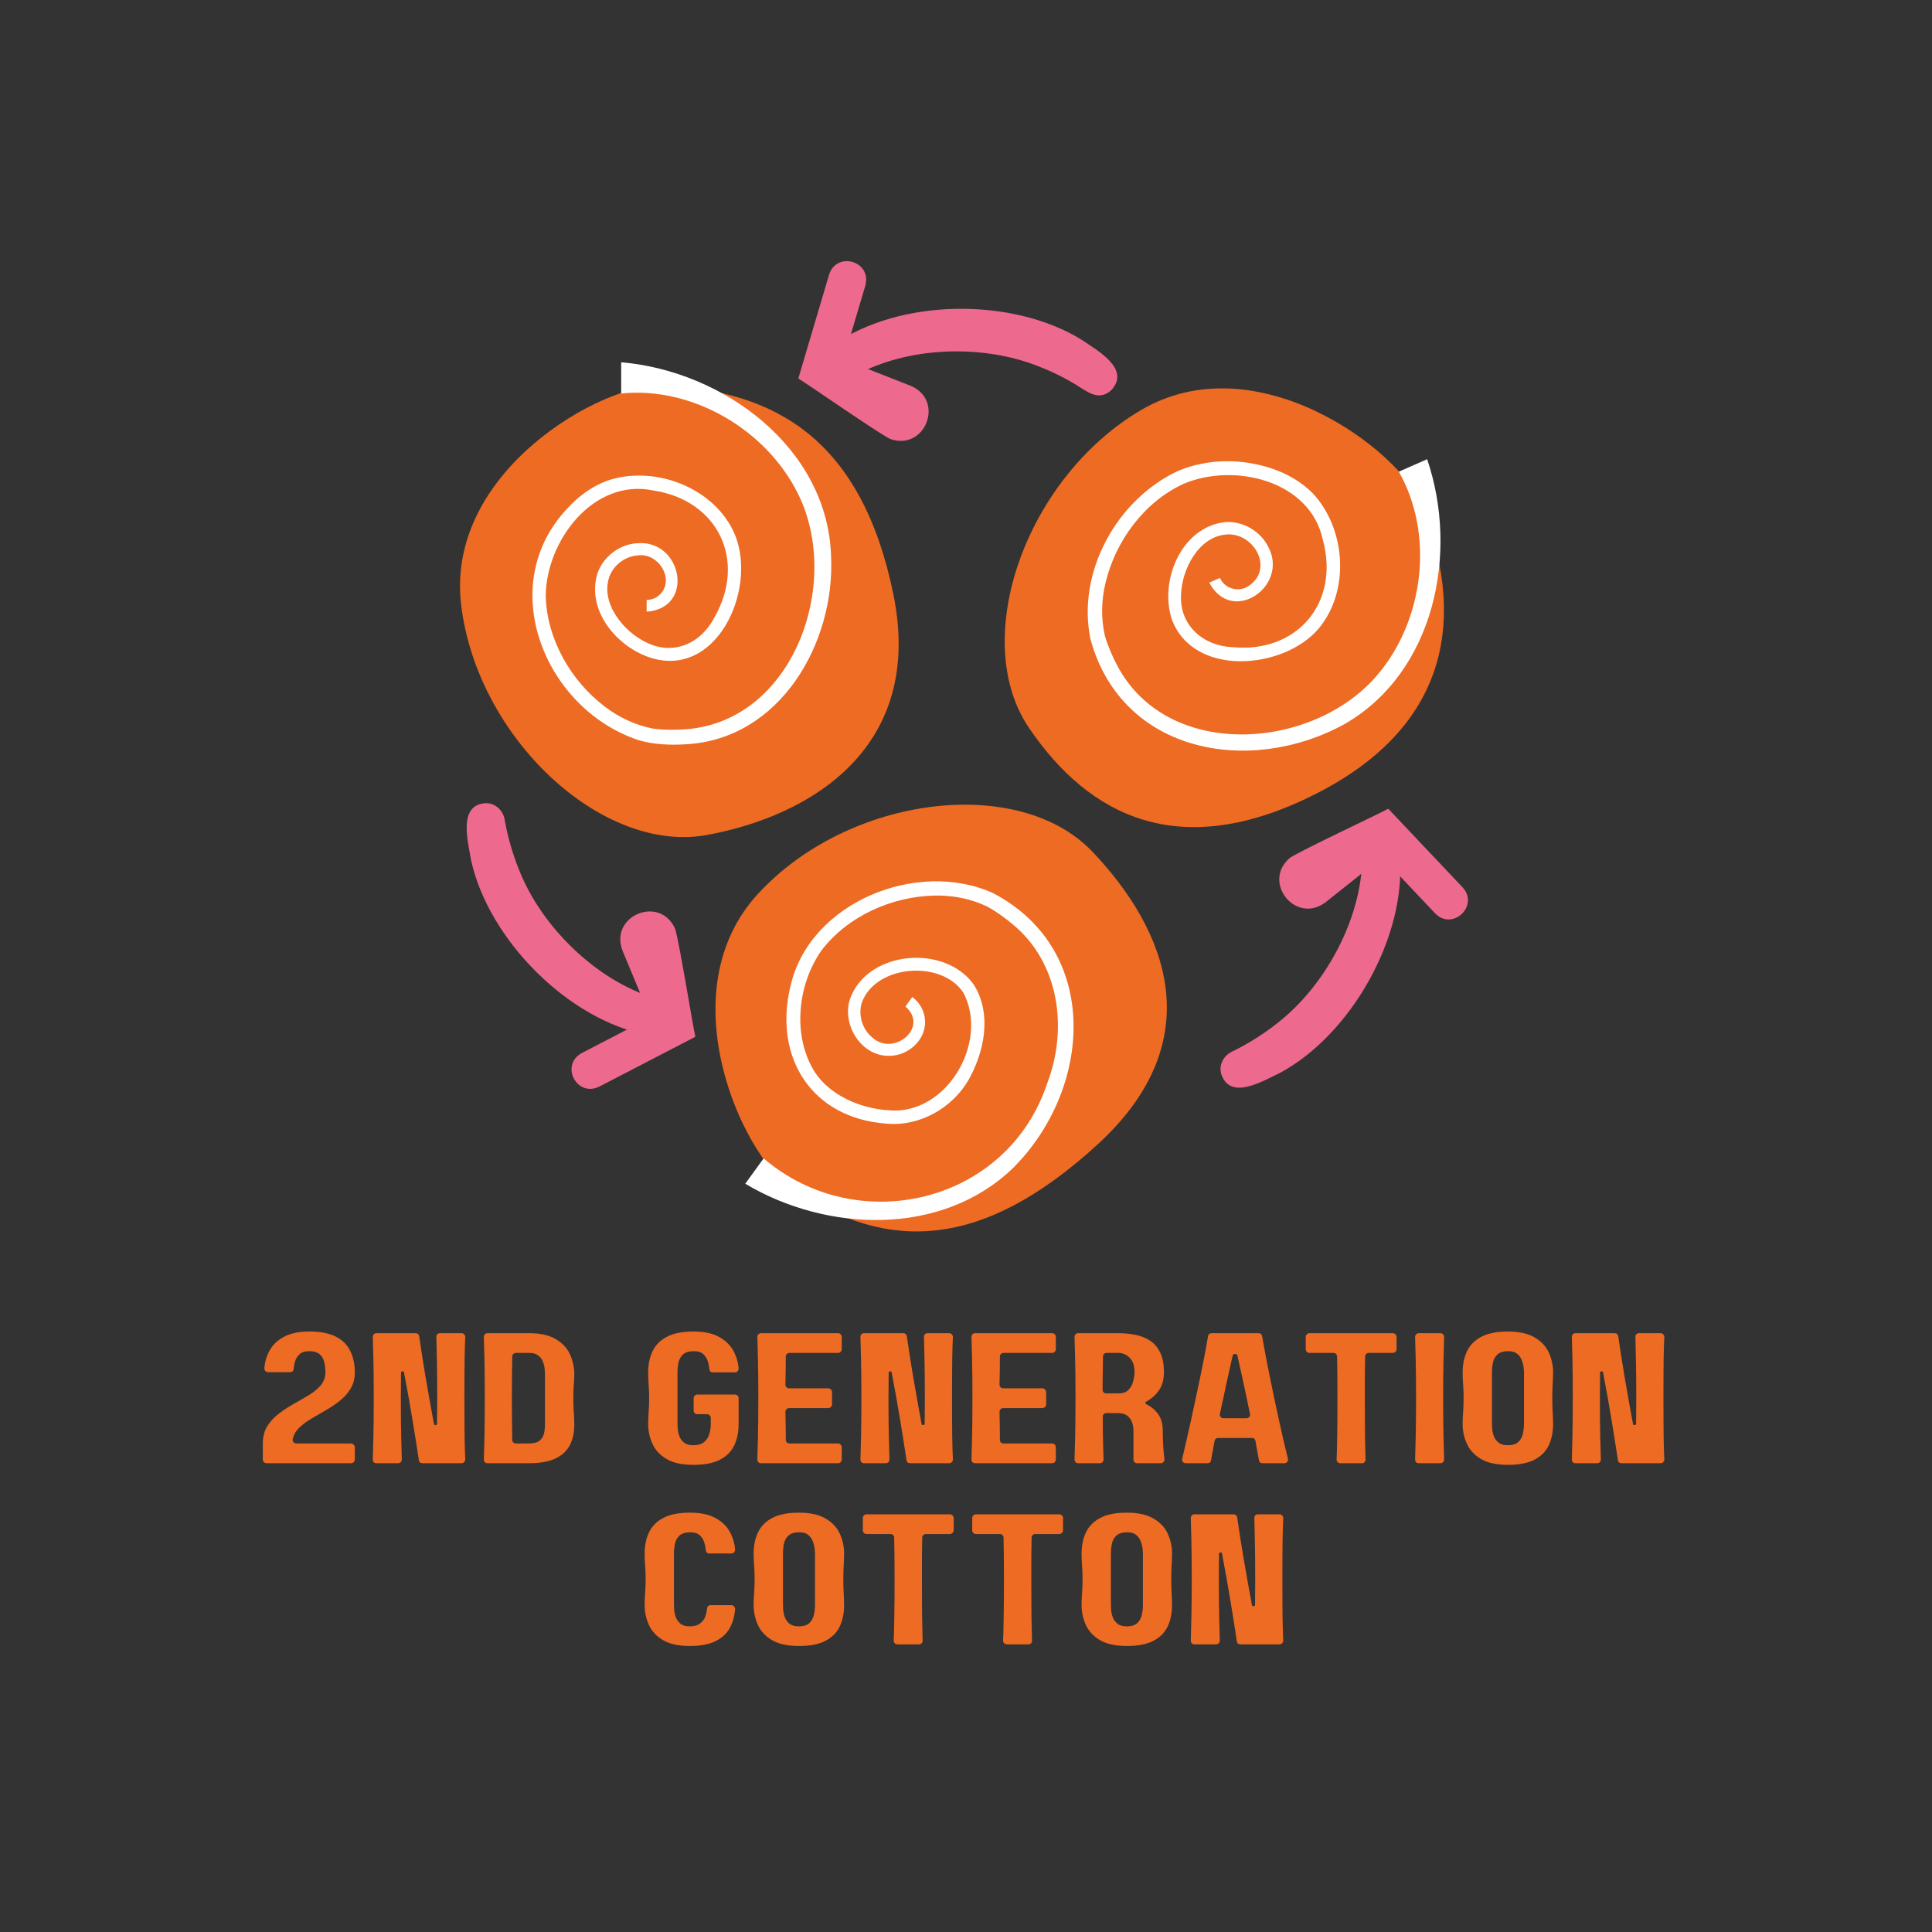 <svg version="1.0" preserveAspectRatio="xMidYMid meet" height="416" viewBox="0 0 312 312" zoomAndPan="magnify" width="416" xmlns:xlink="http://www.w3.org/1999/xlink" xmlns="http://www.w3.org/2000/svg"><rect x="0" y="0" width="312" height="312" fill="#333333" stroke="none"/><defs><g></g><clipPath id="eab9086358"><path clip-rule="nonzero" d="M 74.023 62 L 145.309 62 L 145.309 135.84 L 74.023 135.84 Z M 74.023 62"></path></clipPath><clipPath id="0ff551da91"><path clip-rule="nonzero" d="M 106.629 62.285 C 97.16 61.98 71.945 76.172 74.465 97.621 C 76.984 119.066 97.172 137.98 114.203 134.836 C 131.234 131.695 149.316 120.535 144.262 95.93 C 139.207 71.328 125.555 62.922 106.629 62.285"></path></clipPath><clipPath id="e1bd649d2a"><path clip-rule="nonzero" d="M 0.023 0 L 71.309 0 L 71.309 73.84 L 0.023 73.84 Z M 0.023 0"></path></clipPath><clipPath id="7dde155e72"><path clip-rule="nonzero" d="M 32.629 0.285 C 23.16 -0.02 -2.055 14.172 0.465 35.621 C 2.984 57.066 23.172 75.98 40.203 72.836 C 57.234 69.695 75.316 58.535 70.262 33.93 C 65.207 9.328 51.555 0.922 32.629 0.285"></path></clipPath><clipPath id="181cde76ee"><rect height="74" y="0" width="72" x="0"></rect></clipPath><clipPath id="1bf6476315"><path clip-rule="nonzero" d="M 85.352 58 L 134.648 58 L 134.648 120.516 L 85.352 120.516 Z M 85.352 58"></path></clipPath><clipPath id="24728bfb84"><path clip-rule="nonzero" d="M 100.316 58.504 C 116.832 59.902 133.656 72.309 134.211 89.812 C 134.875 103.824 126.012 119.316 110.867 120.188 C 108.359 120.355 105.578 120.258 103.152 119.539 C 87.949 114.512 79.809 94.574 91.633 82.098 C 93.379 80.188 95.523 78.566 98.031 77.641 C 105.438 75.094 114.824 78.5 118.355 85.617 C 122.594 94.117 116.336 109.359 105.41 106.328 C 99.789 104.695 94.543 98.645 96.523 92.484 C 97.492 89.797 100.148 87.844 103 87.719 C 110.188 87.207 112.25 98.23 104.426 98.781 C 104.426 98.781 104.426 96.887 104.426 96.887 C 105.367 96.887 106.297 96.43 106.863 95.68 C 108.816 93.16 106.16 89.285 103.098 89.688 C 101.02 89.781 99.082 91.223 98.391 93.176 C 96.949 97.383 100.66 101.996 104.398 103.754 C 108.762 105.926 113.246 103.891 115.395 99.668 C 120.613 90.488 115.961 80.785 105.48 79.203 C 95.816 77.211 88.227 87.332 88.133 96.168 C 88.27 103.156 92.16 109.93 97.684 114.125 C 99.996 115.883 102.656 117.129 105.48 117.668 C 107.156 117.891 108.996 117.902 110.672 117.777 C 128.133 116.531 136.008 94.215 128.922 79.844 C 123.797 69.375 111.781 62.367 100.316 63.547 C 100.316 63.547 100.316 58.492 100.316 58.492"></path></clipPath><clipPath id="024827b3ed"><path clip-rule="nonzero" d="M 0.352 0.32 L 49.648 0.32 L 49.648 62.48 L 0.352 62.48 Z M 0.352 0.32"></path></clipPath><clipPath id="b4e1557231"><path clip-rule="nonzero" d="M 15.316 0.504 C 31.832 1.902 48.656 14.309 49.211 31.812 C 49.875 45.824 41.012 61.316 25.867 62.188 C 23.359 62.355 20.578 62.258 18.152 61.539 C 2.949 56.512 -5.191 36.574 6.633 24.098 C 8.379 22.188 10.523 20.566 13.031 19.641 C 20.438 17.094 29.824 20.5 33.355 27.617 C 37.594 36.117 31.336 51.359 20.41 48.328 C 14.789 46.695 9.543 40.645 11.523 34.484 C 12.492 31.797 15.148 29.844 18 29.719 C 25.188 29.207 27.25 40.23 19.426 40.781 C 19.426 40.781 19.426 38.887 19.426 38.887 C 20.367 38.887 21.297 38.43 21.863 37.68 C 23.816 35.16 21.16 31.285 18.098 31.688 C 16.02 31.781 14.082 33.223 13.391 35.176 C 11.949 39.383 15.66 43.996 19.398 45.754 C 23.762 47.926 28.246 45.891 30.395 41.668 C 35.613 32.488 30.961 22.785 20.48 21.203 C 10.816 19.211 3.227 29.332 3.133 38.168 C 3.27 45.156 7.16 51.93 12.684 56.125 C 14.996 57.883 17.656 59.129 20.48 59.668 C 22.156 59.891 23.996 59.902 25.672 59.777 C 43.133 58.531 51.008 36.215 43.922 21.844 C 38.797 11.375 26.781 4.367 15.316 5.547 C 15.316 5.547 15.316 0.492 15.316 0.492"></path></clipPath><clipPath id="a35934b594"><rect height="63" y="0" width="50" x="0"></rect></clipPath><clipPath id="f2b8161303"><path clip-rule="nonzero" d="M 162 62.559 L 233.242 62.559 L 233.242 133.84 L 162 133.84 Z M 162 62.559"></path></clipPath><clipPath id="bfe904948a"><path clip-rule="nonzero" d="M 229.539 81.449 C 226.008 72.641 202.855 55.281 184.25 66.23 C 165.641 77.184 156.445 103.27 166.195 117.586 C 175.941 131.902 190.52 139.238 212.273 128.316 C 234.715 117.047 236.586 99.004 229.539 81.434"></path></clipPath><clipPath id="d09cd526bc"><path clip-rule="nonzero" d="M 0 0.559 L 71.242 0.559 L 71.242 71.84 L 0 71.84 Z M 0 0.559"></path></clipPath><clipPath id="ac4f0d50d8"><path clip-rule="nonzero" d="M 67.539 19.449 C 64.008 10.641 40.855 -6.719 22.25 4.23 C 3.641 15.184 -5.555 41.27 4.195 55.586 C 13.941 69.902 28.52 77.238 50.273 66.316 C 72.715 55.047 74.586 37.004 67.539 19.434"></path></clipPath><clipPath id="132f0ddb6c"><rect height="72" y="0" width="72" x="0"></rect></clipPath><clipPath id="5709f36603"><path clip-rule="nonzero" d="M 175.285 74 L 233 74 L 233 121.852 L 175.285 121.852 Z M 175.285 74"></path></clipPath><clipPath id="15f58762e6"><path clip-rule="nonzero" d="M 230.465 74.137 C 235.617 89.285 231.684 108.516 217.199 116.895 C 201.941 125.34 181.176 121.738 176.105 103.242 C 173.852 92.441 180.328 80.699 190.188 76.074 C 195.008 74.027 200.477 74.027 205.391 75.66 C 207.84 76.492 210.18 77.805 212.051 79.719 C 217.367 85.477 218.031 95.434 212.938 101.523 C 207.273 108.184 192.68 109.402 189.234 100 C 187.199 93.797 190.754 85.09 197.859 84.312 C 200.711 84.121 203.562 85.77 204.824 88.328 C 208.188 94.699 198.938 101.027 195.285 94.09 C 195.285 94.09 197.016 93.328 197.016 93.328 C 197.805 95.156 200.199 95.75 201.805 94.52 C 205.777 91.637 202.344 85.891 197.984 86.32 C 193.551 86.695 190.824 91.957 190.727 96.082 C 190.465 100.902 194.219 104.266 198.898 104.5 C 209.406 105.582 216.41 97.398 213.629 87.18 C 211.566 77.543 199.242 74.676 191.117 78.141 C 184.762 81.074 180.148 87.375 178.531 94.117 C 177.852 96.941 177.781 99.875 178.434 102.688 C 178.902 104.309 179.637 105.996 180.426 107.492 C 188.598 122.957 212.215 121.184 222.504 108.918 C 230.023 100.016 231.602 86.184 225.895 76.172 C 225.895 76.172 230.52 74.137 230.52 74.137"></path></clipPath><clipPath id="1518c9859f"><path clip-rule="nonzero" d="M 0.285 0 L 58 0 L 58 47.852 L 0.285 47.852 Z M 0.285 0"></path></clipPath><clipPath id="7829ff626c"><path clip-rule="nonzero" d="M 55.465 0.137 C 60.617 15.285 56.684 34.516 42.199 42.895 C 26.941 51.34 6.176 47.738 1.105 29.242 C -1.148 18.441 5.328 6.699 15.188 2.074 C 20.008 0.027 25.477 0.027 30.391 1.66 C 32.84 2.492 35.18 3.805 37.051 5.719 C 42.367 11.477 43.031 21.434 37.938 27.523 C 32.273 34.184 17.68 35.402 14.234 26 C 12.199 19.797 15.754 11.09 22.859 10.312 C 25.711 10.121 28.562 11.77 29.824 14.328 C 33.188 20.699 23.938 27.027 20.285 20.09 C 20.285 20.09 22.016 19.328 22.016 19.328 C 22.805 21.156 25.199 21.75 26.805 20.52 C 30.777 17.637 27.344 11.891 22.984 12.32 C 18.551 12.695 15.824 17.957 15.727 22.082 C 15.465 26.902 19.219 30.266 23.898 30.5 C 34.406 31.582 41.41 23.398 38.629 13.18 C 36.566 3.543 24.242 0.676 16.117 4.141 C 9.762 7.074 5.148 13.375 3.531 20.117 C 2.852 22.941 2.781 25.875 3.434 28.688 C 3.902 30.309 4.637 31.996 5.426 33.492 C 13.598 48.957 37.215 47.184 47.504 34.918 C 55.023 26.016 56.602 12.184 50.895 2.172 C 50.895 2.172 55.52 0.137 55.52 0.137"></path></clipPath><clipPath id="4e402cd9cb"><rect height="48" y="0" width="58" x="0"></rect></clipPath><clipPath id="ddf2781399"><path clip-rule="nonzero" d="M 115.328 129.844 L 188.609 129.844 L 188.609 199 L 115.328 199 Z M 115.328 129.844"></path></clipPath><clipPath id="60cf76b3f9"><path clip-rule="nonzero" d="M 127.688 191.797 C 119.836 186.48 107.793 160.176 122.441 144.309 C 137.09 128.441 164.547 125.02 176.469 137.594 C 188.387 150.164 195.711 167.969 177.172 184.891 C 158.633 201.809 143.363 202.418 127.688 191.797"></path></clipPath><clipPath id="833b757e61"><path clip-rule="nonzero" d="M 0.328 0.844 L 73.609 0.844 L 73.609 70 L 0.328 70 Z M 0.328 0.844"></path></clipPath><clipPath id="37a1cd1d7b"><path clip-rule="nonzero" d="M 12.688 62.797 C 4.836 57.48 -7.207 31.176 7.441 15.309 C 22.09 -0.559 49.547 -3.98 61.469 8.594 C 73.387 21.164 80.711 38.969 62.172 55.891 C 43.633 72.809 28.363 73.418 12.688 62.797"></path></clipPath><clipPath id="f5f49a3cd7"><rect height="70" y="0" width="74" x="0"></rect></clipPath><clipPath id="8398a55574"><path clip-rule="nonzero" d="M 120 142 L 173.953 142 L 173.953 197.129 L 120 197.129 Z M 120 142"></path></clipPath><clipPath id="a202a1ecb7"><path clip-rule="nonzero" d="M 123.328 187.078 C 138.473 200.051 162.758 194.359 169.141 174.867 C 172.48 166.074 171.066 155.496 163.59 149.305 C 162.305 148.227 160.809 147.133 159.312 146.344 C 156.711 145.125 153.816 144.559 150.922 144.625 C 144 144.777 136.855 147.949 132.633 153.527 C 128.77 159.066 127.922 167.305 131.578 173.133 C 134.043 176.887 138.891 178.977 143.293 179.281 C 152.82 180.336 159.781 168.289 155.586 160.328 C 152.059 154.926 141.312 155.773 139.152 161.988 C 138.57 163.984 139.277 166.281 140.91 167.582 C 144.332 170.656 150.105 165.906 146.215 162.543 C 146.215 162.543 147.32 161.004 147.32 161.004 C 148.555 161.891 149.344 163.359 149.383 164.867 C 149.535 167.984 146.656 170.461 143.707 170.504 C 139.18 170.684 135.941 165.602 137.227 161.449 C 139.957 153.391 152.82 152.379 157.375 159.191 C 160.172 163.871 158.965 169.812 156.445 174.34 C 153.801 178.949 148.5 181.953 143.168 181.457 C 131.082 180.598 124.879 170.766 127.648 159.273 C 130.691 145.719 148.082 138.699 160.336 144.211 C 177.977 153.445 176.355 175.93 163.578 188.641 C 152.07 199.719 133.516 199.027 120.352 191.16 C 120.352 191.16 123.312 187.078 123.312 187.078"></path></clipPath><clipPath id="83c2a9890a"><path clip-rule="nonzero" d="M 0.238 0 L 53.953 0 L 53.953 55.129 L 0.238 55.129 Z M 0.238 0"></path></clipPath><clipPath id="4445a42868"><path clip-rule="nonzero" d="M 3.328 45.078 C 18.473 58.051 42.758 52.359 49.141 32.867 C 52.48 24.074 51.066 13.496 43.59 7.305 C 42.305 6.227 40.809 5.133 39.312 4.344 C 36.711 3.125 33.816 2.559 30.922 2.625 C 24 2.777 16.855 5.949 12.633 11.527 C 8.77 17.066 7.922 25.305 11.578 31.133 C 14.043 34.887 18.891 36.977 23.293 37.281 C 32.82 38.336 39.781 26.289 35.586 18.328 C 32.059 12.926 21.312 13.773 19.152 19.988 C 18.57 21.984 19.277 24.281 20.91 25.582 C 24.332 28.656 30.105 23.906 26.215 20.543 C 26.215 20.543 27.32 19.004 27.32 19.004 C 28.555 19.891 29.344 21.359 29.383 22.867 C 29.535 25.984 26.656 28.461 23.707 28.504 C 19.18 28.684 15.941 23.602 17.227 19.449 C 19.957 11.391 32.82 10.379 37.375 17.191 C 40.172 21.871 38.965 27.812 36.445 32.34 C 33.801 36.949 28.5 39.953 23.168 39.457 C 11.082 38.598 4.879 28.766 7.648 17.273 C 10.691 3.719 28.082 -3.301 40.336 2.211 C 57.977 11.445 56.355 33.93 43.578 46.641 C 32.07 57.719 13.516 57.027 0.352 49.16 C 0.352 49.16 3.312 45.078 3.312 45.078"></path></clipPath><clipPath id="3a7bfb9174"><rect height="56" y="0" width="54" x="0"></rect></clipPath><clipPath id="19071f25e3"><path clip-rule="nonzero" d="M 133 49.234 L 180.613 49.234 L 180.613 63.891 L 133 63.891 Z M 133 49.234"></path></clipPath><clipPath id="20ac8fb972"><path clip-rule="nonzero" d="M 134.348 55.848 C 145.105 48.148 163.453 47.957 174.652 54.852 C 177.105 56.555 182.641 59.504 179.484 62.992 C 177.352 64.945 175.457 63.129 173.461 61.953 C 171.359 60.691 169.102 59.656 166.789 58.809 C 157.984 55.625 146.492 56.055 138.211 60.582 C 134.957 62.949 131.316 58.492 134.336 55.848"></path></clipPath><clipPath id="50e9895a9f"><path clip-rule="nonzero" d="M 0 0.234 L 47.613 0.234 L 47.613 14.891 L 0 14.891 Z M 0 0.234"></path></clipPath><clipPath id="1f11fbf13a"><path clip-rule="nonzero" d="M 1.348 6.848 C 12.105 -0.852 30.453 -1.043 41.652 5.852 C 44.105 7.555 49.641 10.504 46.484 13.992 C 44.352 15.945 42.457 14.129 40.461 12.953 C 38.359 11.691 36.102 10.656 33.789 9.809 C 24.984 6.625 13.492 7.055 5.211 11.582 C 1.957 13.949 -1.684 9.492 1.336 6.848"></path></clipPath><clipPath id="83b7b9ba19"><rect height="15" y="0" width="48" x="0"></rect></clipPath><clipPath id="f632cfcd27"><path clip-rule="nonzero" d="M 128.652 42 L 149.969 42 L 149.969 71.219 L 128.652 71.219 Z M 128.652 42"></path></clipPath><clipPath id="5aefdd2fc0"><path clip-rule="nonzero" d="M 139.762 46.07 L 135.414 60.707 L 133.891 57.137 L 147.059 62.301 C 152.652 64.652 149.414 72.945 143.707 70.871 C 141.383 69.652 131.012 62.426 128.922 61.121 C 129.156 60.348 133.504 45.629 133.891 44.34 C 135.137 40.508 140.801 42.18 139.746 46.07"></path></clipPath><clipPath id="ee56488dd1"><path clip-rule="nonzero" d="M 0.879 0 L 21.969 0 L 21.969 29.219 L 0.879 29.219 Z M 0.879 0"></path></clipPath><clipPath id="710cedd8d4"><path clip-rule="nonzero" d="M 11.762 4.07 L 7.414 18.707 L 5.891 15.137 L 19.059 20.301 C 24.652 22.652 21.414 30.945 15.707 28.871 C 13.383 27.652 3.012 20.426 0.922 19.121 C 1.156 18.348 5.504 3.629 5.891 2.34 C 7.137 -1.492 12.801 0.18 11.746 4.07"></path></clipPath><clipPath id="ce26bce77f"><rect height="30" y="0" width="22" x="0"></rect></clipPath><clipPath id="8df8ccb24c"><path clip-rule="nonzero" d="M 75.355 129.18 L 108.668 129.18 L 108.668 167.816 L 75.355 167.816 Z M 75.355 129.18"></path></clipPath><clipPath id="063805afa5"><path clip-rule="nonzero" d="M 104.73 167.168 C 91.758 164.785 78.828 151.66 76.059 138.84 C 75.586 135.891 73.871 129.852 78.562 129.699 C 80.168 129.754 81.332 131.031 81.527 132.539 C 82.082 135.598 83.062 138.867 84.363 141.746 C 88.16 150.273 96.508 158.305 105.465 161.102 C 109.441 161.836 108.762 167.5 104.746 167.168"></path></clipPath><clipPath id="56351609a4"><path clip-rule="nonzero" d="M 0.355 0.602 L 33.668 0.602 L 33.668 38.52 L 0.355 38.52 Z M 0.355 0.602"></path></clipPath><clipPath id="723ba37c59"><path clip-rule="nonzero" d="M 29.73 38.168 C 16.758 35.785 3.828 22.66 1.059 9.84 C 0.586 6.891 -1.129 0.852 3.562 0.699 C 5.168 0.754 6.332 2.031 6.527 3.539 C 7.082 6.598 8.062 9.867 9.363 12.746 C 13.16 21.273 21.508 29.305 30.465 32.102 C 34.441 32.836 33.762 38.5 29.746 38.168"></path></clipPath><clipPath id="7591303a67"><rect height="39" y="0" width="34" x="0"></rect></clipPath><clipPath id="e8bc3a4839"><path clip-rule="nonzero" d="M 92.012 147.164 L 112.664 147.164 L 112.664 176 L 92.012 176 Z M 92.012 147.164"></path></clipPath><clipPath id="515ba35377"><path clip-rule="nonzero" d="M 93.945 170.062 L 107.488 163.027 L 105.965 166.598 L 100.535 153.543 C 98.348 147.879 106.574 144.461 109.039 150.012 C 109.773 152.531 111.766 165.02 112.293 167.43 C 111.57 167.805 97.949 174.879 96.758 175.488 C 93.145 177.246 90.402 172.012 93.945 170.062"></path></clipPath><clipPath id="6c8a2cad62"><path clip-rule="nonzero" d="M 0.012 0.164 L 20.32 0.164 L 20.32 29 L 0.012 29 Z M 0.012 0.164"></path></clipPath><clipPath id="4d7fa64c67"><path clip-rule="nonzero" d="M 1.945 23.062 L 15.488 16.027 L 13.965 19.598 L 8.535 6.543 C 6.348 0.879 14.574 -2.539 17.039 3.012 C 17.773 5.531 19.766 18.02 20.293 20.43 C 19.57 20.805 5.949 27.879 4.758 28.488 C 1.145 30.246 -1.598 25.012 1.945 23.062"></path></clipPath><clipPath id="2fa9cc030b"><rect height="29" y="0" width="21" x="0"></rect></clipPath><clipPath id="c961a4f944"><path clip-rule="nonzero" d="M 197 135.172 L 226.582 135.172 L 226.582 175.812 L 197 175.812 Z M 197 135.172"></path></clipPath><clipPath id="2fc2a97eb7"><path clip-rule="nonzero" d="M 226.02 137.926 C 227.293 151.051 218.227 167.098 206.664 173.285 C 203.965 174.547 198.633 177.855 197.195 173.383 C 196.805 171.82 197.707 170.352 199.105 169.758 C 201.902 168.387 204.77 166.531 207.176 164.496 C 214.336 158.5 219.762 148.27 219.984 138.879 C 219.598 134.863 225.219 133.949 226.02 137.91"></path></clipPath><clipPath id="360956a397"><path clip-rule="nonzero" d="M 0 0.172 L 29.582 0.172 L 29.582 40.812 L 0 40.812 Z M 0 0.172"></path></clipPath><clipPath id="ab9704c369"><path clip-rule="nonzero" d="M 29.02 2.926 C 30.293 16.051 21.227 32.098 9.664 38.285 C 6.965 39.547 1.633 42.855 0.195 38.383 C -0.195 36.82 0.707 35.352 2.105 34.758 C 4.902 33.387 7.77 31.531 10.176 29.496 C 17.336 23.5 22.762 13.27 22.984 3.879 C 22.598 -0.137 28.219 -1.051 29.02 2.91"></path></clipPath><clipPath id="89fbbc1e89"><rect height="41" y="0" width="30" x="0"></rect></clipPath><clipPath id="69e2855054"><path clip-rule="nonzero" d="M 206 130.512 L 237.242 130.512 L 237.242 148.496 L 206 148.496 Z M 206 130.512"></path></clipPath><clipPath id="1d3a6f819c"><path clip-rule="nonzero" d="M 231.766 147.508 L 221.285 136.414 L 225.148 136.898 L 214.07 145.707 C 209.238 149.363 203.688 142.41 208.34 138.508 C 210.57 137.109 222.02 131.762 224.191 130.602 C 224.746 131.195 235.297 142.34 236.211 143.312 C 238.91 146.273 234.578 150.387 231.766 147.508"></path></clipPath><clipPath id="c55abaad23"><path clip-rule="nonzero" d="M 0 0.559 L 31.242 0.559 L 31.242 18.496 L 0 18.496 Z M 0 0.559"></path></clipPath><clipPath id="d36811ecfc"><path clip-rule="nonzero" d="M 25.766 17.508 L 15.285 6.414 L 19.148 6.898 L 8.07 15.707 C 3.238 19.363 -2.312 12.41 2.34 8.508 C 4.57 7.109 16.02 1.762 18.191 0.602 C 18.746 1.195 29.297 12.34 30.211 13.312 C 32.91 16.273 28.578 20.387 25.766 17.508"></path></clipPath><clipPath id="3ee2138fb8"><rect height="19" y="0" width="32" x="0"></rect></clipPath></defs><g clip-path="url(#eab9086358)"><g clip-path="url(#0ff551da91)"><g transform="matrix(1, 0, 0, 1, 74, 62)"><g clip-path="url(#181cde76ee)"><g clip-path="url(#e1bd649d2a)"><g clip-path="url(#7dde155e72)"><rect fill-opacity="1" y="-130.64" height="449.28" fill="#ed6b23" width="449.28" x="-142.64"></rect></g></g></g></g></g></g><g clip-path="url(#1bf6476315)"><g clip-path="url(#24728bfb84)"><g transform="matrix(1, 0, 0, 1, 85, 58)"><g clip-path="url(#a35934b594)"><g clip-path="url(#024827b3ed)"><g clip-path="url(#b4e1557231)"><rect fill-opacity="1" y="-126.64" height="449.28" fill="#ffffff" width="449.28" x="-153.64"></rect></g></g></g></g></g></g><g clip-path="url(#f2b8161303)"><g clip-path="url(#bfe904948a)"><g transform="matrix(1, 0, 0, 1, 162, 62)"><g clip-path="url(#132f0ddb6c)"><g clip-path="url(#d09cd526bc)"><g clip-path="url(#ac4f0d50d8)"><rect fill-opacity="1" y="-130.64" height="449.28" fill="#ed6b23" width="449.28" x="-230.64"></rect></g></g></g></g></g></g><g clip-path="url(#5709f36603)"><g clip-path="url(#15f58762e6)"><g transform="matrix(1, 0, 0, 1, 175, 74)"><g clip-path="url(#4e402cd9cb)"><g clip-path="url(#1518c9859f)"><g clip-path="url(#7829ff626c)"><rect fill-opacity="1" y="-142.64" height="449.28" fill="#ffffff" width="449.28" x="-243.64"></rect></g></g></g></g></g></g><g clip-path="url(#ddf2781399)"><g clip-path="url(#60cf76b3f9)"><g transform="matrix(1, 0, 0, 1, 115, 129)"><g clip-path="url(#f5f49a3cd7)"><g clip-path="url(#833b757e61)"><g clip-path="url(#37a1cd1d7b)"><rect fill-opacity="1" y="-197.64" height="449.28" fill="#ed6b23" width="449.28" x="-183.64"></rect></g></g></g></g></g></g><g clip-path="url(#8398a55574)"><g clip-path="url(#a202a1ecb7)"><g transform="matrix(1, 0, 0, 1, 120, 142)"><g clip-path="url(#3a7bfb9174)"><g clip-path="url(#83c2a9890a)"><g clip-path="url(#4445a42868)"><rect fill-opacity="1" y="-210.64" height="449.28" fill="#ffffff" width="449.28" x="-188.64"></rect></g></g></g></g></g></g><g clip-path="url(#19071f25e3)"><g clip-path="url(#20ac8fb972)"><g transform="matrix(1, 0, 0, 1, 133, 49)"><g clip-path="url(#83b7b9ba19)"><g clip-path="url(#50e9895a9f)"><g clip-path="url(#1f11fbf13a)"><rect fill-opacity="1" y="-117.64" height="449.28" fill="#ed698e" width="449.28" x="-201.64"></rect></g></g></g></g></g></g><g clip-path="url(#f632cfcd27)"><g clip-path="url(#5aefdd2fc0)"><g transform="matrix(1, 0, 0, 1, 128, 42)"><g clip-path="url(#ce26bce77f)"><g clip-path="url(#ee56488dd1)"><g clip-path="url(#710cedd8d4)"><rect fill-opacity="1" y="-110.64" height="449.28" fill="#ed698e" width="449.28" x="-196.64"></rect></g></g></g></g></g></g><g clip-path="url(#8df8ccb24c)"><g clip-path="url(#063805afa5)"><g transform="matrix(1, 0, 0, 1, 75, 129)"><g clip-path="url(#7591303a67)"><g clip-path="url(#56351609a4)"><g clip-path="url(#723ba37c59)"><rect fill-opacity="1" y="-197.64" height="449.28" fill="#ed698e" width="449.28" x="-143.64"></rect></g></g></g></g></g></g><g clip-path="url(#e8bc3a4839)"><g clip-path="url(#515ba35377)"><g transform="matrix(1, 0, 0, 1, 92, 147)"><g clip-path="url(#2fa9cc030b)"><g clip-path="url(#6c8a2cad62)"><g clip-path="url(#4d7fa64c67)"><rect fill-opacity="1" y="-215.64" height="449.28" fill="#ed698e" width="449.28" x="-160.64"></rect></g></g></g></g></g></g><g clip-path="url(#c961a4f944)"><g clip-path="url(#2fc2a97eb7)"><g transform="matrix(1, 0, 0, 1, 197, 135)"><g clip-path="url(#89fbbc1e89)"><g clip-path="url(#360956a397)"><g clip-path="url(#ab9704c369)"><rect fill-opacity="1" y="-203.64" height="449.28" fill="#ed698e" width="449.28" x="-265.64"></rect></g></g></g></g></g></g><g clip-path="url(#69e2855054)"><g clip-path="url(#1d3a6f819c)"><g transform="matrix(1, 0, 0, 1, 206, 130)"><g clip-path="url(#3ee2138fb8)"><g clip-path="url(#c55abaad23)"><g clip-path="url(#d36811ecfc)"><rect fill-opacity="1" y="-198.64" height="449.28" fill="#ed698e" width="449.28" x="-274.64"></rect></g></g></g></g></g></g><g fill-opacity="1" fill="#ed6b23"><g transform="translate(41.067, 236.296)"><g><path d="M 16.234 -14.703 C 16.234 -13.68 16.008 -12.801 15.562 -12.062 C 15.125 -11.32 14.551 -10.672 13.844 -10.109 C 13.133 -9.547 12.375 -9.031 11.562 -8.562 C 10.75 -8.094 9.961 -7.633 9.203 -7.188 C 8.441 -6.738 7.789 -6.254 7.25 -5.734 C 6.719 -5.211 6.367 -4.602 6.203 -3.906 C 6.172 -3.719 6.211 -3.551 6.328 -3.406 C 6.453 -3.258 6.602 -3.188 6.781 -3.188 L 15.625 -3.188 C 15.789 -3.188 15.93 -3.125 16.047 -3 C 16.172 -2.875 16.234 -2.734 16.234 -2.578 L 16.234 -0.594 C 16.234 -0.438 16.172 -0.297 16.047 -0.172 C 15.93 -0.055 15.789 0 15.625 0 L 1.984 0 C 1.816 0 1.672 -0.055 1.547 -0.172 C 1.43 -0.297 1.375 -0.438 1.375 -0.594 L 1.375 -3.188 C 1.375 -4.281 1.617 -5.219 2.109 -6 C 2.598 -6.781 3.227 -7.457 4 -8.031 C 4.77 -8.613 5.582 -9.145 6.438 -9.625 C 7.301 -10.102 8.117 -10.578 8.891 -11.047 C 9.66 -11.523 10.285 -12.051 10.766 -12.625 C 11.242 -13.207 11.484 -13.898 11.484 -14.703 C 11.484 -15.203 11.426 -15.719 11.312 -16.25 C 11.207 -16.781 10.969 -17.219 10.594 -17.562 C 10.227 -17.914 9.645 -18.094 8.844 -18.094 C 8.164 -18.094 7.648 -17.926 7.297 -17.594 C 6.953 -17.258 6.711 -16.875 6.578 -16.438 C 6.453 -16 6.379 -15.598 6.359 -15.234 C 6.316 -14.879 6.117 -14.703 5.766 -14.703 L 2.219 -14.703 C 2.039 -14.703 1.895 -14.766 1.781 -14.891 C 1.676 -15.023 1.625 -15.172 1.625 -15.328 C 1.695 -16.348 1.984 -17.312 2.484 -18.219 C 2.984 -19.133 3.754 -19.867 4.797 -20.422 C 5.836 -20.984 7.207 -21.266 8.906 -21.266 C 10.707 -21.266 12.141 -20.984 13.203 -20.422 C 14.273 -19.867 15.047 -19.094 15.516 -18.094 C 15.992 -17.094 16.234 -15.961 16.234 -14.703 Z M 16.234 -14.703"></path></g></g></g><g fill-opacity="1" fill="#ed6b23"><g transform="translate(58.701, 236.296)"><g><path d="M 16.297 -10.5 C 16.297 -7.895 16.305 -5.758 16.328 -4.094 C 16.359 -2.426 16.395 -1.258 16.438 -0.594 C 16.438 -0.438 16.375 -0.297 16.25 -0.172 C 16.133 -0.055 16 0 15.844 0 L 9.547 0 C 9.18 0 8.977 -0.172 8.938 -0.516 C 8.852 -1.129 8.676 -2.273 8.406 -3.953 C 8.145 -5.641 7.781 -7.82 7.312 -10.5 C 7.176 -11.281 7.039 -12.016 6.906 -12.703 C 6.781 -13.391 6.66 -14.035 6.547 -14.641 C 6.523 -14.797 6.438 -14.863 6.281 -14.844 C 6.133 -14.82 6.062 -14.742 6.062 -14.609 C 6.062 -14.004 6.055 -13.363 6.047 -12.688 C 6.035 -12.008 6.031 -11.281 6.031 -10.5 C 6.031 -7.895 6.051 -5.758 6.094 -4.094 C 6.133 -2.426 6.164 -1.258 6.188 -0.594 C 6.188 -0.438 6.129 -0.297 6.016 -0.172 C 5.898 -0.055 5.754 0 5.578 0 L 2.094 0 C 1.914 0 1.77 -0.055 1.656 -0.172 C 1.551 -0.297 1.5 -0.438 1.5 -0.594 C 1.52 -1.258 1.551 -2.426 1.594 -4.094 C 1.633 -5.758 1.656 -7.895 1.656 -10.5 C 1.656 -13.125 1.633 -15.266 1.594 -16.922 C 1.551 -18.578 1.52 -19.738 1.5 -20.406 C 1.5 -20.562 1.551 -20.695 1.656 -20.812 C 1.77 -20.938 1.914 -21 2.094 -21 L 8.406 -21 C 8.738 -21 8.938 -20.828 9 -20.484 C 9.082 -19.891 9.254 -18.742 9.516 -17.047 C 9.773 -15.359 10.145 -13.176 10.625 -10.5 C 10.758 -9.738 10.891 -9.008 11.016 -8.312 C 11.148 -7.613 11.27 -6.961 11.375 -6.359 C 11.414 -6.203 11.508 -6.133 11.656 -6.156 C 11.801 -6.176 11.875 -6.254 11.875 -6.391 C 11.875 -6.992 11.879 -7.641 11.891 -8.328 C 11.898 -9.016 11.906 -9.738 11.906 -10.5 C 11.906 -13.125 11.883 -15.266 11.844 -16.922 C 11.812 -18.578 11.785 -19.738 11.766 -20.406 C 11.742 -20.562 11.789 -20.695 11.906 -20.812 C 12.031 -20.938 12.172 -21 12.328 -21 L 15.844 -21 C 16 -21 16.133 -20.938 16.25 -20.812 C 16.375 -20.695 16.438 -20.562 16.438 -20.406 C 16.395 -19.738 16.359 -18.578 16.328 -16.922 C 16.305 -15.266 16.297 -13.125 16.297 -10.5 Z M 16.297 -10.5"></path></g></g></g><g fill-opacity="1" fill="#ed6b23"><g transform="translate(76.634, 236.296)"><g><path d="M 16.109 -14.438 C 16.109 -13.832 16.082 -13.258 16.031 -12.719 C 15.977 -12.176 15.953 -11.414 15.953 -10.438 C 15.953 -9.758 15.969 -9.191 16 -8.734 C 16.031 -8.273 16.055 -7.852 16.078 -7.469 C 16.098 -7.094 16.109 -6.691 16.109 -6.266 C 16.109 -4.984 15.875 -3.879 15.406 -2.953 C 14.938 -2.023 14.172 -1.301 13.109 -0.781 C 12.047 -0.258 10.609 0 8.797 0 L 2.094 0 C 1.914 0 1.77 -0.055 1.656 -0.172 C 1.551 -0.297 1.5 -0.438 1.5 -0.594 C 1.52 -1.258 1.551 -2.426 1.594 -4.094 C 1.633 -5.758 1.656 -7.895 1.656 -10.5 C 1.656 -13.125 1.633 -15.266 1.594 -16.922 C 1.551 -18.578 1.52 -19.738 1.5 -20.406 C 1.5 -20.562 1.551 -20.695 1.656 -20.812 C 1.77 -20.938 1.914 -21 2.094 -21 L 8.797 -21 C 10.586 -21 12.016 -20.688 13.078 -20.062 C 14.141 -19.445 14.898 -18.656 15.359 -17.688 C 15.816 -16.719 16.066 -15.691 16.109 -14.609 C 16.109 -14.566 16.109 -14.516 16.109 -14.453 C 16.109 -14.441 16.109 -14.438 16.109 -14.438 Z M 8.734 -3.188 C 9.535 -3.188 10.125 -3.336 10.5 -3.641 C 10.875 -3.953 11.113 -4.344 11.219 -4.812 C 11.32 -5.281 11.375 -5.766 11.375 -6.266 L 11.375 -14.438 C 11.375 -14.594 11.359 -14.852 11.328 -15.219 C 11.297 -15.594 11.203 -15.977 11.047 -16.375 C 10.898 -16.781 10.648 -17.117 10.297 -17.391 C 9.953 -17.672 9.469 -17.812 8.844 -17.812 L 6.688 -17.812 C 6.531 -17.812 6.391 -17.754 6.266 -17.641 C 6.148 -17.535 6.094 -17.406 6.094 -17.25 C 6.07 -16.383 6.055 -15.391 6.047 -14.266 C 6.035 -13.148 6.031 -11.895 6.031 -10.5 C 6.031 -9.125 6.035 -7.867 6.047 -6.734 C 6.055 -5.609 6.07 -4.613 6.094 -3.75 C 6.094 -3.594 6.148 -3.457 6.266 -3.344 C 6.391 -3.238 6.531 -3.188 6.688 -3.188 Z M 8.734 -3.188"></path></g></g></g><g fill-opacity="1" fill="#ed6b23"><g transform="translate(94.237, 236.296)"><g></g></g></g><g fill-opacity="1" fill="#ed6b23"><g transform="translate(103.173, 236.296)"><g><path d="M 8.844 -10.5 C 8.844 -10.656 8.898 -10.789 9.016 -10.906 C 9.129 -11.031 9.266 -11.094 9.422 -11.094 L 15.547 -11.094 C 15.703 -11.094 15.832 -11.031 15.938 -10.906 C 16.051 -10.789 16.109 -10.656 16.109 -10.5 L 16.109 -6.328 C 16.109 -5.047 15.879 -3.91 15.422 -2.922 C 14.961 -1.93 14.195 -1.148 13.125 -0.578 C 12.051 -0.016 10.613 0.266 8.812 0.266 C 6.977 0.266 5.523 -0.051 4.453 -0.688 C 3.379 -1.332 2.617 -2.16 2.172 -3.172 C 1.723 -4.18 1.5 -5.234 1.5 -6.328 C 1.5 -6.742 1.508 -7.141 1.531 -7.516 C 1.551 -7.898 1.578 -8.32 1.609 -8.781 C 1.641 -9.25 1.656 -9.82 1.656 -10.5 C 1.656 -11.176 1.641 -11.742 1.609 -12.203 C 1.578 -12.672 1.551 -13.094 1.531 -13.469 C 1.508 -13.852 1.5 -14.254 1.5 -14.672 C 1.5 -15.953 1.734 -17.086 2.203 -18.078 C 2.672 -19.066 3.438 -19.844 4.5 -20.406 C 5.562 -20.977 7 -21.266 8.812 -21.266 C 10.52 -21.266 11.891 -20.977 12.922 -20.406 C 13.961 -19.844 14.734 -19.109 15.234 -18.203 C 15.734 -17.305 16.023 -16.348 16.109 -15.328 C 16.109 -15.148 16.051 -14.992 15.938 -14.859 C 15.832 -14.734 15.691 -14.672 15.516 -14.672 L 11.969 -14.672 C 11.613 -14.672 11.414 -14.859 11.375 -15.234 C 11.352 -15.578 11.273 -15.973 11.141 -16.422 C 11.016 -16.867 10.773 -17.258 10.422 -17.594 C 10.078 -17.926 9.562 -18.094 8.875 -18.094 C 8.082 -18.094 7.492 -17.91 7.109 -17.547 C 6.734 -17.191 6.492 -16.75 6.391 -16.219 C 6.285 -15.688 6.234 -15.172 6.234 -14.672 L 6.234 -6.328 C 6.234 -6.148 6.25 -5.875 6.281 -5.5 C 6.312 -5.133 6.398 -4.75 6.547 -4.344 C 6.703 -3.945 6.953 -3.609 7.297 -3.328 C 7.648 -3.047 8.141 -2.906 8.766 -2.906 C 9.547 -2.906 10.145 -3.082 10.562 -3.438 C 10.977 -3.801 11.254 -4.25 11.391 -4.781 C 11.535 -5.312 11.609 -5.828 11.609 -6.328 C 11.609 -6.648 11.609 -6.988 11.609 -7.344 C 11.586 -7.508 11.52 -7.645 11.406 -7.75 C 11.301 -7.863 11.172 -7.922 11.016 -7.922 L 9.422 -7.922 C 9.266 -7.922 9.129 -7.973 9.016 -8.078 C 8.898 -8.191 8.844 -8.336 8.844 -8.516 Z M 8.844 -10.5"></path></g></g></g><g fill-opacity="1" fill="#ed6b23"><g transform="translate(120.806, 236.296)"><g><path d="M 15.125 -18.422 C 15.125 -18.266 15.066 -18.125 14.953 -18 C 14.848 -17.875 14.703 -17.812 14.516 -17.812 L 6.688 -17.812 C 6.531 -17.812 6.391 -17.754 6.266 -17.641 C 6.148 -17.535 6.094 -17.406 6.094 -17.25 C 6.094 -16.625 6.086 -15.93 6.078 -15.172 C 6.066 -14.422 6.051 -13.594 6.031 -12.688 C 6.031 -12.531 6.086 -12.391 6.203 -12.266 C 6.328 -12.148 6.469 -12.094 6.625 -12.094 L 12.953 -12.094 C 13.117 -12.094 13.258 -12.031 13.375 -11.906 C 13.5 -11.789 13.562 -11.648 13.562 -11.484 L 13.562 -9.516 C 13.562 -9.348 13.5 -9.203 13.375 -9.078 C 13.258 -8.961 13.117 -8.906 12.953 -8.906 L 6.625 -8.906 C 6.469 -8.906 6.328 -8.844 6.203 -8.719 C 6.086 -8.602 6.031 -8.469 6.031 -8.312 C 6.051 -7.406 6.066 -6.57 6.078 -5.812 C 6.086 -5.062 6.094 -4.375 6.094 -3.75 C 6.094 -3.594 6.148 -3.457 6.266 -3.344 C 6.391 -3.238 6.531 -3.188 6.688 -3.188 L 14.516 -3.188 C 14.703 -3.188 14.848 -3.125 14.953 -3 C 15.066 -2.875 15.125 -2.734 15.125 -2.578 L 15.125 -0.594 C 15.125 -0.438 15.066 -0.297 14.953 -0.172 C 14.848 -0.055 14.703 0 14.516 0 L 2.094 0 C 1.914 0 1.77 -0.055 1.656 -0.172 C 1.551 -0.297 1.5 -0.438 1.5 -0.594 C 1.52 -1.258 1.551 -2.426 1.594 -4.094 C 1.633 -5.758 1.656 -7.895 1.656 -10.5 C 1.656 -13.125 1.633 -15.266 1.594 -16.922 C 1.551 -18.578 1.52 -19.738 1.5 -20.406 C 1.5 -20.562 1.551 -20.695 1.656 -20.812 C 1.77 -20.938 1.914 -21 2.094 -21 L 14.516 -21 C 14.703 -21 14.848 -20.938 14.953 -20.812 C 15.066 -20.695 15.125 -20.562 15.125 -20.406 Z M 15.125 -18.422"></path></g></g></g><g fill-opacity="1" fill="#ed6b23"><g transform="translate(137.45, 236.296)"><g><path d="M 16.297 -10.5 C 16.297 -7.895 16.305 -5.758 16.328 -4.094 C 16.359 -2.426 16.395 -1.258 16.438 -0.594 C 16.438 -0.438 16.375 -0.297 16.25 -0.172 C 16.133 -0.055 16 0 15.844 0 L 9.547 0 C 9.18 0 8.977 -0.172 8.938 -0.516 C 8.852 -1.129 8.676 -2.273 8.406 -3.953 C 8.145 -5.641 7.781 -7.82 7.312 -10.5 C 7.176 -11.281 7.039 -12.016 6.906 -12.703 C 6.781 -13.391 6.66 -14.035 6.547 -14.641 C 6.523 -14.797 6.438 -14.863 6.281 -14.844 C 6.133 -14.82 6.062 -14.742 6.062 -14.609 C 6.062 -14.004 6.055 -13.363 6.047 -12.688 C 6.035 -12.008 6.031 -11.281 6.031 -10.5 C 6.031 -7.895 6.051 -5.758 6.094 -4.094 C 6.133 -2.426 6.164 -1.258 6.188 -0.594 C 6.188 -0.438 6.129 -0.297 6.016 -0.172 C 5.898 -0.055 5.754 0 5.578 0 L 2.094 0 C 1.914 0 1.77 -0.055 1.656 -0.172 C 1.551 -0.297 1.5 -0.438 1.5 -0.594 C 1.52 -1.258 1.551 -2.426 1.594 -4.094 C 1.633 -5.758 1.656 -7.895 1.656 -10.5 C 1.656 -13.125 1.633 -15.266 1.594 -16.922 C 1.551 -18.578 1.52 -19.738 1.5 -20.406 C 1.5 -20.562 1.551 -20.695 1.656 -20.812 C 1.77 -20.938 1.914 -21 2.094 -21 L 8.406 -21 C 8.738 -21 8.938 -20.828 9 -20.484 C 9.082 -19.891 9.254 -18.742 9.516 -17.047 C 9.773 -15.359 10.145 -13.176 10.625 -10.5 C 10.758 -9.738 10.891 -9.008 11.016 -8.312 C 11.148 -7.613 11.27 -6.961 11.375 -6.359 C 11.414 -6.203 11.508 -6.133 11.656 -6.156 C 11.801 -6.176 11.875 -6.254 11.875 -6.391 C 11.875 -6.992 11.879 -7.641 11.891 -8.328 C 11.898 -9.016 11.906 -9.738 11.906 -10.5 C 11.906 -13.125 11.883 -15.266 11.844 -16.922 C 11.812 -18.578 11.785 -19.738 11.766 -20.406 C 11.742 -20.562 11.789 -20.695 11.906 -20.812 C 12.031 -20.938 12.172 -21 12.328 -21 L 15.844 -21 C 16 -21 16.133 -20.938 16.25 -20.812 C 16.375 -20.695 16.438 -20.562 16.438 -20.406 C 16.395 -19.738 16.359 -18.578 16.328 -16.922 C 16.305 -15.266 16.297 -13.125 16.297 -10.5 Z M 16.297 -10.5"></path></g></g></g><g fill-opacity="1" fill="#ed6b23"><g transform="translate(155.383, 236.296)"><g><path d="M 15.125 -18.422 C 15.125 -18.266 15.066 -18.125 14.953 -18 C 14.848 -17.875 14.703 -17.812 14.516 -17.812 L 6.688 -17.812 C 6.531 -17.812 6.391 -17.754 6.266 -17.641 C 6.148 -17.535 6.094 -17.406 6.094 -17.25 C 6.094 -16.625 6.086 -15.93 6.078 -15.172 C 6.066 -14.422 6.051 -13.594 6.031 -12.688 C 6.031 -12.531 6.086 -12.391 6.203 -12.266 C 6.328 -12.148 6.469 -12.094 6.625 -12.094 L 12.953 -12.094 C 13.117 -12.094 13.258 -12.031 13.375 -11.906 C 13.5 -11.789 13.562 -11.648 13.562 -11.484 L 13.562 -9.516 C 13.562 -9.348 13.5 -9.203 13.375 -9.078 C 13.258 -8.961 13.117 -8.906 12.953 -8.906 L 6.625 -8.906 C 6.469 -8.906 6.328 -8.844 6.203 -8.719 C 6.086 -8.602 6.031 -8.469 6.031 -8.312 C 6.051 -7.406 6.066 -6.57 6.078 -5.812 C 6.086 -5.062 6.094 -4.375 6.094 -3.75 C 6.094 -3.594 6.148 -3.457 6.266 -3.344 C 6.391 -3.238 6.531 -3.188 6.688 -3.188 L 14.516 -3.188 C 14.703 -3.188 14.848 -3.125 14.953 -3 C 15.066 -2.875 15.125 -2.734 15.125 -2.578 L 15.125 -0.594 C 15.125 -0.438 15.066 -0.297 14.953 -0.172 C 14.848 -0.055 14.703 0 14.516 0 L 2.094 0 C 1.914 0 1.77 -0.055 1.656 -0.172 C 1.551 -0.297 1.5 -0.438 1.5 -0.594 C 1.52 -1.258 1.551 -2.426 1.594 -4.094 C 1.633 -5.758 1.656 -7.895 1.656 -10.5 C 1.656 -13.125 1.633 -15.266 1.594 -16.922 C 1.551 -18.578 1.52 -19.738 1.5 -20.406 C 1.5 -20.562 1.551 -20.695 1.656 -20.812 C 1.77 -20.938 1.914 -21 2.094 -21 L 14.516 -21 C 14.703 -21 14.848 -20.938 14.953 -20.812 C 15.066 -20.695 15.125 -20.562 15.125 -20.406 Z M 15.125 -18.422"></path></g></g></g><g fill-opacity="1" fill="#ed6b23"><g transform="translate(172.027, 236.296)"><g><path d="M 15.422 0 L 11.609 0 C 11.453 0 11.312 -0.055 11.188 -0.172 C 11.07 -0.297 11.016 -0.438 11.016 -0.594 L 11.016 -5.219 C 11.016 -5.676 10.941 -6.125 10.797 -6.562 C 10.66 -7.008 10.406 -7.375 10.031 -7.656 C 9.664 -7.945 9.148 -8.094 8.484 -8.094 L 6.625 -8.094 C 6.469 -8.094 6.328 -8.031 6.203 -7.906 C 6.086 -7.789 6.039 -7.656 6.062 -7.5 C 6.062 -5.738 6.078 -4.273 6.109 -3.109 C 6.141 -1.953 6.164 -1.113 6.188 -0.594 C 6.188 -0.438 6.129 -0.297 6.016 -0.172 C 5.898 -0.055 5.754 0 5.578 0 L 2.094 0 C 1.914 0 1.77 -0.055 1.656 -0.172 C 1.551 -0.297 1.5 -0.438 1.5 -0.594 C 1.52 -1.258 1.551 -2.426 1.594 -4.094 C 1.633 -5.758 1.656 -7.895 1.656 -10.5 C 1.656 -13.125 1.633 -15.266 1.594 -16.922 C 1.551 -18.578 1.52 -19.738 1.5 -20.406 C 1.5 -20.562 1.551 -20.695 1.656 -20.812 C 1.77 -20.938 1.914 -21 2.094 -21 L 8.609 -21 C 9.586 -21 10.516 -20.906 11.391 -20.719 C 12.273 -20.539 13.055 -20.223 13.734 -19.766 C 14.422 -19.305 14.957 -18.664 15.344 -17.844 C 15.738 -17.031 15.938 -15.984 15.938 -14.703 C 15.938 -13.523 15.672 -12.551 15.141 -11.781 C 14.609 -11.008 13.922 -10.398 13.078 -9.953 C 12.992 -9.922 12.953 -9.852 12.953 -9.75 C 12.953 -9.645 13.004 -9.566 13.109 -9.516 C 13.867 -9.148 14.5 -8.625 15 -7.938 C 15.5 -7.25 15.75 -6.344 15.75 -5.219 C 15.75 -4.133 15.781 -3.207 15.844 -2.438 C 15.906 -1.676 15.961 -1.082 16.016 -0.656 C 16.035 -0.477 15.984 -0.32 15.859 -0.188 C 15.742 -0.062 15.598 0 15.422 0 Z M 8.672 -17.812 L 6.688 -17.812 C 6.531 -17.812 6.391 -17.754 6.266 -17.641 C 6.148 -17.535 6.094 -17.406 6.094 -17.25 C 6.094 -16.531 6.082 -15.723 6.062 -14.828 C 6.039 -13.941 6.031 -12.957 6.031 -11.875 C 6.031 -11.695 6.086 -11.551 6.203 -11.438 C 6.328 -11.332 6.469 -11.281 6.625 -11.281 L 8.672 -11.281 C 9.328 -11.281 9.836 -11.469 10.203 -11.844 C 10.578 -12.227 10.832 -12.688 10.969 -13.219 C 11.113 -13.75 11.188 -14.242 11.188 -14.703 C 11.188 -15.504 11.039 -16.129 10.75 -16.578 C 10.457 -17.023 10.117 -17.344 9.734 -17.531 C 9.348 -17.719 8.992 -17.812 8.672 -17.812 Z M 8.672 -17.812"></path></g></g></g><g fill-opacity="1" fill="#ed6b23"><g transform="translate(189.54, 236.296)"><g><path d="M 14.375 0 C 14.031 0 13.828 -0.16 13.766 -0.484 C 13.723 -0.766 13.648 -1.16 13.547 -1.672 C 13.453 -2.191 13.336 -2.832 13.203 -3.594 C 13.141 -3.914 12.945 -4.078 12.625 -4.078 L 7.203 -4.078 C 6.879 -4.078 6.676 -3.914 6.594 -3.594 C 6.457 -2.832 6.344 -2.191 6.25 -1.672 C 6.164 -1.16 6.094 -0.766 6.031 -0.484 C 5.988 -0.16 5.797 0 5.453 0 L 1.953 0 C 1.754 0 1.594 -0.07 1.469 -0.219 C 1.352 -0.375 1.32 -0.539 1.375 -0.719 C 1.539 -1.414 1.812 -2.586 2.188 -4.234 C 2.57 -5.891 3.031 -7.977 3.562 -10.5 C 4.145 -13.195 4.598 -15.391 4.922 -17.078 C 5.242 -18.773 5.453 -19.922 5.547 -20.516 C 5.609 -20.836 5.801 -21 6.125 -21 L 13.688 -21 C 14.02 -21 14.219 -20.836 14.281 -20.516 C 14.383 -19.922 14.594 -18.773 14.906 -17.078 C 15.227 -15.391 15.672 -13.195 16.234 -10.5 C 16.773 -7.977 17.234 -5.891 17.609 -4.234 C 17.992 -2.586 18.273 -1.414 18.453 -0.719 C 18.492 -0.539 18.453 -0.375 18.328 -0.219 C 18.211 -0.07 18.062 0 17.875 0 Z M 8.062 -7.266 L 11.766 -7.266 C 11.941 -7.266 12.086 -7.332 12.203 -7.469 C 12.328 -7.613 12.367 -7.773 12.328 -7.953 C 12.242 -8.348 12.156 -8.758 12.062 -9.188 C 11.977 -9.625 11.891 -10.062 11.797 -10.5 C 11.492 -11.914 11.219 -13.195 10.969 -14.344 C 10.719 -15.5 10.492 -16.5 10.297 -17.344 C 10.254 -17.539 10.125 -17.641 9.906 -17.641 C 9.695 -17.641 9.566 -17.539 9.516 -17.344 C 9.328 -16.5 9.102 -15.5 8.844 -14.344 C 8.582 -13.195 8.305 -11.914 8.016 -10.5 C 7.91 -10.062 7.812 -9.625 7.719 -9.188 C 7.633 -8.758 7.551 -8.348 7.469 -7.953 C 7.426 -7.773 7.461 -7.613 7.578 -7.469 C 7.703 -7.332 7.863 -7.266 8.062 -7.266 Z M 8.062 -7.266"></path></g></g></g><g fill-opacity="1" fill="#ed6b23"><g transform="translate(209.362, 236.296)"><g><path d="M 16.172 -18.422 C 16.172 -18.266 16.109 -18.125 15.984 -18 C 15.867 -17.875 15.727 -17.812 15.562 -17.812 L 11.672 -17.812 C 11.516 -17.812 11.379 -17.754 11.266 -17.641 C 11.148 -17.535 11.094 -17.406 11.094 -17.25 C 11.07 -16.383 11.055 -15.391 11.047 -14.266 C 11.047 -13.148 11.047 -11.895 11.047 -10.5 C 11.047 -7.895 11.055 -5.758 11.078 -4.094 C 11.109 -2.426 11.133 -1.258 11.156 -0.594 C 11.176 -0.438 11.125 -0.297 11 -0.172 C 10.883 -0.055 10.75 0 10.594 0 L 7.078 0 C 6.922 0 6.781 -0.055 6.656 -0.172 C 6.539 -0.297 6.484 -0.438 6.484 -0.594 C 6.523 -1.258 6.555 -2.426 6.578 -4.094 C 6.609 -5.758 6.625 -7.895 6.625 -10.5 C 6.625 -11.895 6.617 -13.148 6.609 -14.266 C 6.598 -15.391 6.582 -16.383 6.562 -17.25 C 6.562 -17.406 6.504 -17.535 6.391 -17.641 C 6.285 -17.754 6.145 -17.812 5.969 -17.812 L 2.094 -17.812 C 1.938 -17.812 1.797 -17.875 1.672 -18 C 1.555 -18.125 1.5 -18.266 1.5 -18.422 L 1.5 -20.406 C 1.5 -20.562 1.555 -20.695 1.672 -20.812 C 1.797 -20.938 1.938 -21 2.094 -21 L 15.562 -21 C 15.727 -21 15.867 -20.938 15.984 -20.812 C 16.109 -20.695 16.172 -20.562 16.172 -20.406 Z M 16.172 -18.422"></path></g></g></g><g fill-opacity="1" fill="#ed6b23"><g transform="translate(227.025, 236.296)"><g><path d="M 6.188 -0.594 C 6.188 -0.438 6.129 -0.297 6.016 -0.172 C 5.898 -0.055 5.754 0 5.578 0 L 2.094 0 C 1.914 0 1.77 -0.055 1.656 -0.172 C 1.551 -0.297 1.5 -0.438 1.5 -0.594 C 1.52 -1.258 1.551 -2.426 1.594 -4.094 C 1.633 -5.758 1.656 -7.895 1.656 -10.5 C 1.656 -13.125 1.633 -15.266 1.594 -16.922 C 1.551 -18.578 1.52 -19.738 1.5 -20.406 C 1.5 -20.562 1.551 -20.695 1.656 -20.812 C 1.77 -20.938 1.914 -21 2.094 -21 L 5.578 -21 C 5.754 -21 5.898 -20.938 6.016 -20.812 C 6.129 -20.695 6.188 -20.562 6.188 -20.406 C 6.164 -19.738 6.133 -18.578 6.094 -16.922 C 6.051 -15.266 6.031 -13.125 6.031 -10.5 C 6.031 -7.895 6.051 -5.758 6.094 -4.094 C 6.133 -2.426 6.164 -1.258 6.188 -0.594 Z M 6.188 -0.594"></path></g></g></g><g fill-opacity="1" fill="#ed6b23"><g transform="translate(234.702, 236.296)"><g><path d="M 16.109 -14.672 C 16.109 -14.254 16.098 -13.852 16.078 -13.469 C 16.055 -13.094 16.035 -12.672 16.016 -12.203 C 15.992 -11.742 15.984 -11.176 15.984 -10.5 C 15.984 -9.82 15.992 -9.25 16.016 -8.781 C 16.035 -8.32 16.055 -7.898 16.078 -7.516 C 16.098 -7.141 16.109 -6.742 16.109 -6.328 C 16.109 -5.047 15.879 -3.91 15.422 -2.922 C 14.961 -1.93 14.195 -1.148 13.125 -0.578 C 12.051 -0.016 10.613 0.266 8.812 0.266 C 6.977 0.266 5.523 -0.051 4.453 -0.688 C 3.379 -1.332 2.617 -2.16 2.172 -3.172 C 1.723 -4.18 1.5 -5.234 1.5 -6.328 C 1.5 -6.742 1.508 -7.141 1.531 -7.516 C 1.551 -7.898 1.578 -8.32 1.609 -8.781 C 1.641 -9.25 1.656 -9.82 1.656 -10.5 C 1.656 -11.176 1.641 -11.742 1.609 -12.203 C 1.578 -12.672 1.551 -13.094 1.531 -13.469 C 1.508 -13.852 1.5 -14.254 1.5 -14.672 C 1.5 -15.953 1.734 -17.086 2.203 -18.078 C 2.672 -19.066 3.438 -19.844 4.5 -20.406 C 5.562 -20.977 7 -21.266 8.812 -21.266 C 10.633 -21.266 12.082 -20.941 13.156 -20.297 C 14.227 -19.66 14.988 -18.836 15.438 -17.828 C 15.883 -16.816 16.109 -15.766 16.109 -14.672 Z M 8.766 -2.906 C 9.547 -2.906 10.125 -3.082 10.5 -3.438 C 10.875 -3.801 11.117 -4.25 11.234 -4.781 C 11.348 -5.312 11.406 -5.828 11.406 -6.328 L 11.406 -14.672 C 11.406 -14.848 11.383 -15.117 11.344 -15.484 C 11.301 -15.859 11.203 -16.242 11.047 -16.641 C 10.898 -17.047 10.656 -17.391 10.312 -17.672 C 9.977 -17.953 9.5 -18.094 8.875 -18.094 C 8.082 -18.094 7.492 -17.91 7.109 -17.547 C 6.734 -17.191 6.492 -16.75 6.391 -16.219 C 6.285 -15.688 6.234 -15.172 6.234 -14.672 L 6.234 -6.328 C 6.234 -6.148 6.25 -5.875 6.281 -5.5 C 6.312 -5.133 6.398 -4.75 6.547 -4.344 C 6.703 -3.945 6.953 -3.609 7.297 -3.328 C 7.648 -3.047 8.141 -2.906 8.766 -2.906 Z M 8.766 -2.906"></path></g></g></g><g fill-opacity="1" fill="#ed6b23"><g transform="translate(252.335, 236.296)"><g><path d="M 16.297 -10.5 C 16.297 -7.895 16.305 -5.758 16.328 -4.094 C 16.359 -2.426 16.395 -1.258 16.438 -0.594 C 16.438 -0.438 16.375 -0.297 16.25 -0.172 C 16.133 -0.055 16 0 15.844 0 L 9.547 0 C 9.18 0 8.977 -0.172 8.938 -0.516 C 8.852 -1.129 8.676 -2.273 8.406 -3.953 C 8.145 -5.641 7.781 -7.82 7.312 -10.5 C 7.176 -11.281 7.039 -12.016 6.906 -12.703 C 6.781 -13.391 6.66 -14.035 6.547 -14.641 C 6.523 -14.797 6.438 -14.863 6.281 -14.844 C 6.133 -14.82 6.062 -14.742 6.062 -14.609 C 6.062 -14.004 6.055 -13.363 6.047 -12.688 C 6.035 -12.008 6.031 -11.281 6.031 -10.5 C 6.031 -7.895 6.051 -5.758 6.094 -4.094 C 6.133 -2.426 6.164 -1.258 6.188 -0.594 C 6.188 -0.438 6.129 -0.297 6.016 -0.172 C 5.898 -0.055 5.754 0 5.578 0 L 2.094 0 C 1.914 0 1.77 -0.055 1.656 -0.172 C 1.551 -0.297 1.5 -0.438 1.5 -0.594 C 1.52 -1.258 1.551 -2.426 1.594 -4.094 C 1.633 -5.758 1.656 -7.895 1.656 -10.5 C 1.656 -13.125 1.633 -15.266 1.594 -16.922 C 1.551 -18.578 1.52 -19.738 1.5 -20.406 C 1.5 -20.562 1.551 -20.695 1.656 -20.812 C 1.77 -20.938 1.914 -21 2.094 -21 L 8.406 -21 C 8.738 -21 8.938 -20.828 9 -20.484 C 9.082 -19.891 9.254 -18.742 9.516 -17.047 C 9.773 -15.359 10.145 -13.176 10.625 -10.5 C 10.758 -9.738 10.891 -9.008 11.016 -8.312 C 11.148 -7.613 11.27 -6.961 11.375 -6.359 C 11.414 -6.203 11.508 -6.133 11.656 -6.156 C 11.801 -6.176 11.875 -6.254 11.875 -6.391 C 11.875 -6.992 11.879 -7.641 11.891 -8.328 C 11.898 -9.016 11.906 -9.738 11.906 -10.5 C 11.906 -13.125 11.883 -15.266 11.844 -16.922 C 11.812 -18.578 11.785 -19.738 11.766 -20.406 C 11.742 -20.562 11.789 -20.695 11.906 -20.812 C 12.031 -20.938 12.172 -21 12.328 -21 L 15.844 -21 C 16 -21 16.133 -20.938 16.25 -20.812 C 16.375 -20.695 16.438 -20.562 16.438 -20.406 C 16.395 -19.738 16.359 -18.578 16.328 -16.922 C 16.305 -15.266 16.297 -13.125 16.297 -10.5 Z M 16.297 -10.5"></path></g></g></g><g fill-opacity="1" fill="#ed6b23"><g transform="translate(102.603, 265.546)"><g><path d="M 8.766 -2.906 C 9.461 -2.906 10.008 -3.051 10.406 -3.344 C 10.812 -3.633 11.098 -3.992 11.266 -4.422 C 11.43 -4.848 11.535 -5.297 11.578 -5.766 C 11.617 -6.141 11.82 -6.328 12.188 -6.328 L 15.516 -6.328 C 15.691 -6.328 15.832 -6.258 15.938 -6.125 C 16.051 -6 16.109 -5.859 16.109 -5.703 C 16.023 -4.535 15.734 -3.504 15.234 -2.609 C 14.734 -1.711 13.961 -1.008 12.922 -0.5 C 11.891 0.008 10.52 0.266 8.812 0.266 C 6.977 0.266 5.523 -0.051 4.453 -0.688 C 3.379 -1.332 2.617 -2.16 2.172 -3.172 C 1.723 -4.18 1.5 -5.234 1.5 -6.328 C 1.5 -6.742 1.508 -7.141 1.531 -7.516 C 1.551 -7.898 1.578 -8.32 1.609 -8.781 C 1.641 -9.25 1.656 -9.82 1.656 -10.5 C 1.656 -11.176 1.641 -11.742 1.609 -12.203 C 1.578 -12.672 1.551 -13.094 1.531 -13.469 C 1.508 -13.852 1.5 -14.254 1.5 -14.672 C 1.5 -15.953 1.734 -17.086 2.203 -18.078 C 2.672 -19.066 3.438 -19.844 4.5 -20.406 C 5.562 -20.977 7 -21.266 8.812 -21.266 C 10.52 -21.266 11.891 -20.977 12.922 -20.406 C 13.961 -19.844 14.734 -19.109 15.234 -18.203 C 15.734 -17.305 16.023 -16.348 16.109 -15.328 C 16.109 -15.148 16.051 -14.992 15.938 -14.859 C 15.832 -14.734 15.691 -14.672 15.516 -14.672 L 11.969 -14.672 C 11.613 -14.672 11.414 -14.859 11.375 -15.234 C 11.352 -15.578 11.273 -15.973 11.141 -16.422 C 11.016 -16.867 10.773 -17.258 10.422 -17.594 C 10.078 -17.926 9.562 -18.094 8.875 -18.094 C 8.082 -18.094 7.492 -17.91 7.109 -17.547 C 6.734 -17.191 6.492 -16.75 6.391 -16.219 C 6.285 -15.688 6.234 -15.172 6.234 -14.672 L 6.234 -6.328 C 6.234 -6.148 6.25 -5.875 6.281 -5.5 C 6.312 -5.133 6.398 -4.75 6.547 -4.344 C 6.703 -3.945 6.953 -3.609 7.297 -3.328 C 7.648 -3.047 8.141 -2.906 8.766 -2.906 Z M 8.766 -2.906"></path></g></g></g><g fill-opacity="1" fill="#ed6b23"><g transform="translate(120.206, 265.546)"><g><path d="M 16.109 -14.672 C 16.109 -14.254 16.098 -13.852 16.078 -13.469 C 16.055 -13.094 16.035 -12.672 16.016 -12.203 C 15.992 -11.742 15.984 -11.176 15.984 -10.5 C 15.984 -9.82 15.992 -9.25 16.016 -8.781 C 16.035 -8.32 16.055 -7.898 16.078 -7.516 C 16.098 -7.141 16.109 -6.742 16.109 -6.328 C 16.109 -5.047 15.879 -3.91 15.422 -2.922 C 14.961 -1.93 14.195 -1.148 13.125 -0.578 C 12.051 -0.016 10.613 0.266 8.812 0.266 C 6.977 0.266 5.523 -0.051 4.453 -0.688 C 3.379 -1.332 2.617 -2.16 2.172 -3.172 C 1.723 -4.18 1.5 -5.234 1.5 -6.328 C 1.5 -6.742 1.508 -7.141 1.531 -7.516 C 1.551 -7.898 1.578 -8.32 1.609 -8.781 C 1.641 -9.25 1.656 -9.82 1.656 -10.5 C 1.656 -11.176 1.641 -11.742 1.609 -12.203 C 1.578 -12.672 1.551 -13.094 1.531 -13.469 C 1.508 -13.852 1.5 -14.254 1.5 -14.672 C 1.5 -15.953 1.734 -17.086 2.203 -18.078 C 2.672 -19.066 3.438 -19.844 4.5 -20.406 C 5.562 -20.977 7 -21.266 8.812 -21.266 C 10.633 -21.266 12.082 -20.941 13.156 -20.297 C 14.227 -19.66 14.988 -18.836 15.438 -17.828 C 15.883 -16.816 16.109 -15.766 16.109 -14.672 Z M 8.766 -2.906 C 9.547 -2.906 10.125 -3.082 10.5 -3.438 C 10.875 -3.801 11.117 -4.25 11.234 -4.781 C 11.348 -5.312 11.406 -5.828 11.406 -6.328 L 11.406 -14.672 C 11.406 -14.848 11.383 -15.117 11.344 -15.484 C 11.301 -15.859 11.203 -16.242 11.047 -16.641 C 10.898 -17.047 10.656 -17.391 10.312 -17.672 C 9.977 -17.953 9.5 -18.094 8.875 -18.094 C 8.082 -18.094 7.492 -17.91 7.109 -17.547 C 6.734 -17.191 6.492 -16.75 6.391 -16.219 C 6.285 -15.688 6.234 -15.172 6.234 -14.672 L 6.234 -6.328 C 6.234 -6.148 6.25 -5.875 6.281 -5.5 C 6.312 -5.133 6.398 -4.75 6.547 -4.344 C 6.703 -3.945 6.953 -3.609 7.297 -3.328 C 7.648 -3.047 8.141 -2.906 8.766 -2.906 Z M 8.766 -2.906"></path></g></g></g><g fill-opacity="1" fill="#ed6b23"><g transform="translate(137.839, 265.546)"><g><path d="M 16.172 -18.422 C 16.172 -18.266 16.109 -18.125 15.984 -18 C 15.867 -17.875 15.727 -17.812 15.562 -17.812 L 11.672 -17.812 C 11.516 -17.812 11.379 -17.754 11.266 -17.641 C 11.148 -17.535 11.094 -17.406 11.094 -17.25 C 11.07 -16.383 11.055 -15.391 11.047 -14.266 C 11.047 -13.148 11.047 -11.895 11.047 -10.5 C 11.047 -7.895 11.055 -5.758 11.078 -4.094 C 11.109 -2.426 11.133 -1.258 11.156 -0.594 C 11.176 -0.438 11.125 -0.297 11 -0.172 C 10.883 -0.055 10.75 0 10.594 0 L 7.078 0 C 6.922 0 6.781 -0.055 6.656 -0.172 C 6.539 -0.297 6.484 -0.438 6.484 -0.594 C 6.523 -1.258 6.555 -2.426 6.578 -4.094 C 6.609 -5.758 6.625 -7.895 6.625 -10.5 C 6.625 -11.895 6.617 -13.148 6.609 -14.266 C 6.598 -15.391 6.582 -16.383 6.562 -17.25 C 6.562 -17.406 6.504 -17.535 6.391 -17.641 C 6.285 -17.754 6.145 -17.812 5.969 -17.812 L 2.094 -17.812 C 1.938 -17.812 1.797 -17.875 1.672 -18 C 1.555 -18.125 1.5 -18.266 1.5 -18.422 L 1.5 -20.406 C 1.5 -20.562 1.555 -20.695 1.672 -20.812 C 1.797 -20.938 1.938 -21 2.094 -21 L 15.562 -21 C 15.727 -21 15.867 -20.938 15.984 -20.812 C 16.109 -20.695 16.172 -20.562 16.172 -20.406 Z M 16.172 -18.422"></path></g></g></g><g fill-opacity="1" fill="#ed6b23"><g transform="translate(155.502, 265.546)"><g><path d="M 16.172 -18.422 C 16.172 -18.266 16.109 -18.125 15.984 -18 C 15.867 -17.875 15.727 -17.812 15.562 -17.812 L 11.672 -17.812 C 11.516 -17.812 11.379 -17.754 11.266 -17.641 C 11.148 -17.535 11.094 -17.406 11.094 -17.25 C 11.07 -16.383 11.055 -15.391 11.047 -14.266 C 11.047 -13.148 11.047 -11.895 11.047 -10.5 C 11.047 -7.895 11.055 -5.758 11.078 -4.094 C 11.109 -2.426 11.133 -1.258 11.156 -0.594 C 11.176 -0.438 11.125 -0.297 11 -0.172 C 10.883 -0.055 10.75 0 10.594 0 L 7.078 0 C 6.922 0 6.781 -0.055 6.656 -0.172 C 6.539 -0.297 6.484 -0.438 6.484 -0.594 C 6.523 -1.258 6.555 -2.426 6.578 -4.094 C 6.609 -5.758 6.625 -7.895 6.625 -10.5 C 6.625 -11.895 6.617 -13.148 6.609 -14.266 C 6.598 -15.391 6.582 -16.383 6.562 -17.25 C 6.562 -17.406 6.504 -17.535 6.391 -17.641 C 6.285 -17.754 6.145 -17.812 5.969 -17.812 L 2.094 -17.812 C 1.938 -17.812 1.797 -17.875 1.672 -18 C 1.555 -18.125 1.5 -18.266 1.5 -18.422 L 1.5 -20.406 C 1.5 -20.562 1.555 -20.695 1.672 -20.812 C 1.797 -20.938 1.938 -21 2.094 -21 L 15.562 -21 C 15.727 -21 15.867 -20.938 15.984 -20.812 C 16.109 -20.695 16.172 -20.562 16.172 -20.406 Z M 16.172 -18.422"></path></g></g></g><g fill-opacity="1" fill="#ed6b23"><g transform="translate(173.165, 265.546)"><g><path d="M 16.109 -14.672 C 16.109 -14.254 16.098 -13.852 16.078 -13.469 C 16.055 -13.094 16.035 -12.672 16.016 -12.203 C 15.992 -11.742 15.984 -11.176 15.984 -10.5 C 15.984 -9.82 15.992 -9.25 16.016 -8.781 C 16.035 -8.32 16.055 -7.898 16.078 -7.516 C 16.098 -7.141 16.109 -6.742 16.109 -6.328 C 16.109 -5.047 15.879 -3.91 15.422 -2.922 C 14.961 -1.93 14.195 -1.148 13.125 -0.578 C 12.051 -0.016 10.613 0.266 8.812 0.266 C 6.977 0.266 5.523 -0.051 4.453 -0.688 C 3.379 -1.332 2.617 -2.16 2.172 -3.172 C 1.723 -4.18 1.5 -5.234 1.5 -6.328 C 1.5 -6.742 1.508 -7.141 1.531 -7.516 C 1.551 -7.898 1.578 -8.32 1.609 -8.781 C 1.641 -9.25 1.656 -9.82 1.656 -10.5 C 1.656 -11.176 1.641 -11.742 1.609 -12.203 C 1.578 -12.672 1.551 -13.094 1.531 -13.469 C 1.508 -13.852 1.5 -14.254 1.5 -14.672 C 1.5 -15.953 1.734 -17.086 2.203 -18.078 C 2.672 -19.066 3.438 -19.844 4.5 -20.406 C 5.562 -20.977 7 -21.266 8.812 -21.266 C 10.633 -21.266 12.082 -20.941 13.156 -20.297 C 14.227 -19.66 14.988 -18.836 15.438 -17.828 C 15.883 -16.816 16.109 -15.766 16.109 -14.672 Z M 8.766 -2.906 C 9.547 -2.906 10.125 -3.082 10.5 -3.438 C 10.875 -3.801 11.117 -4.25 11.234 -4.781 C 11.348 -5.312 11.406 -5.828 11.406 -6.328 L 11.406 -14.672 C 11.406 -14.848 11.383 -15.117 11.344 -15.484 C 11.301 -15.859 11.203 -16.242 11.047 -16.641 C 10.898 -17.047 10.656 -17.391 10.312 -17.672 C 9.977 -17.953 9.5 -18.094 8.875 -18.094 C 8.082 -18.094 7.492 -17.91 7.109 -17.547 C 6.734 -17.191 6.492 -16.75 6.391 -16.219 C 6.285 -15.688 6.234 -15.172 6.234 -14.672 L 6.234 -6.328 C 6.234 -6.148 6.25 -5.875 6.281 -5.5 C 6.312 -5.133 6.398 -4.75 6.547 -4.344 C 6.703 -3.945 6.953 -3.609 7.297 -3.328 C 7.648 -3.047 8.141 -2.906 8.766 -2.906 Z M 8.766 -2.906"></path></g></g></g><g fill-opacity="1" fill="#ed6b23"><g transform="translate(190.798, 265.546)"><g><path d="M 16.297 -10.5 C 16.297 -7.895 16.305 -5.758 16.328 -4.094 C 16.359 -2.426 16.395 -1.258 16.438 -0.594 C 16.438 -0.438 16.375 -0.297 16.25 -0.172 C 16.133 -0.055 16 0 15.844 0 L 9.547 0 C 9.18 0 8.977 -0.172 8.938 -0.516 C 8.852 -1.129 8.676 -2.273 8.406 -3.953 C 8.145 -5.641 7.781 -7.82 7.312 -10.5 C 7.176 -11.281 7.039 -12.016 6.906 -12.703 C 6.781 -13.391 6.66 -14.035 6.547 -14.641 C 6.523 -14.797 6.438 -14.863 6.281 -14.844 C 6.133 -14.82 6.062 -14.742 6.062 -14.609 C 6.062 -14.004 6.055 -13.363 6.047 -12.688 C 6.035 -12.008 6.031 -11.281 6.031 -10.5 C 6.031 -7.895 6.051 -5.758 6.094 -4.094 C 6.133 -2.426 6.164 -1.258 6.188 -0.594 C 6.188 -0.438 6.129 -0.297 6.016 -0.172 C 5.898 -0.055 5.754 0 5.578 0 L 2.094 0 C 1.914 0 1.77 -0.055 1.656 -0.172 C 1.551 -0.297 1.5 -0.438 1.5 -0.594 C 1.52 -1.258 1.551 -2.426 1.594 -4.094 C 1.633 -5.758 1.656 -7.895 1.656 -10.5 C 1.656 -13.125 1.633 -15.266 1.594 -16.922 C 1.551 -18.578 1.52 -19.738 1.5 -20.406 C 1.5 -20.562 1.551 -20.695 1.656 -20.812 C 1.77 -20.938 1.914 -21 2.094 -21 L 8.406 -21 C 8.738 -21 8.938 -20.828 9 -20.484 C 9.082 -19.891 9.254 -18.742 9.516 -17.047 C 9.773 -15.359 10.145 -13.176 10.625 -10.5 C 10.758 -9.738 10.891 -9.008 11.016 -8.312 C 11.148 -7.613 11.27 -6.961 11.375 -6.359 C 11.414 -6.203 11.508 -6.133 11.656 -6.156 C 11.801 -6.176 11.875 -6.254 11.875 -6.391 C 11.875 -6.992 11.879 -7.641 11.891 -8.328 C 11.898 -9.016 11.906 -9.738 11.906 -10.5 C 11.906 -13.125 11.883 -15.266 11.844 -16.922 C 11.812 -18.578 11.785 -19.738 11.766 -20.406 C 11.742 -20.562 11.789 -20.695 11.906 -20.812 C 12.031 -20.938 12.172 -21 12.328 -21 L 15.844 -21 C 16 -21 16.133 -20.938 16.25 -20.812 C 16.375 -20.695 16.438 -20.562 16.438 -20.406 C 16.395 -19.738 16.359 -18.578 16.328 -16.922 C 16.305 -15.266 16.297 -13.125 16.297 -10.5 Z M 16.297 -10.5"></path></g></g></g></svg>
